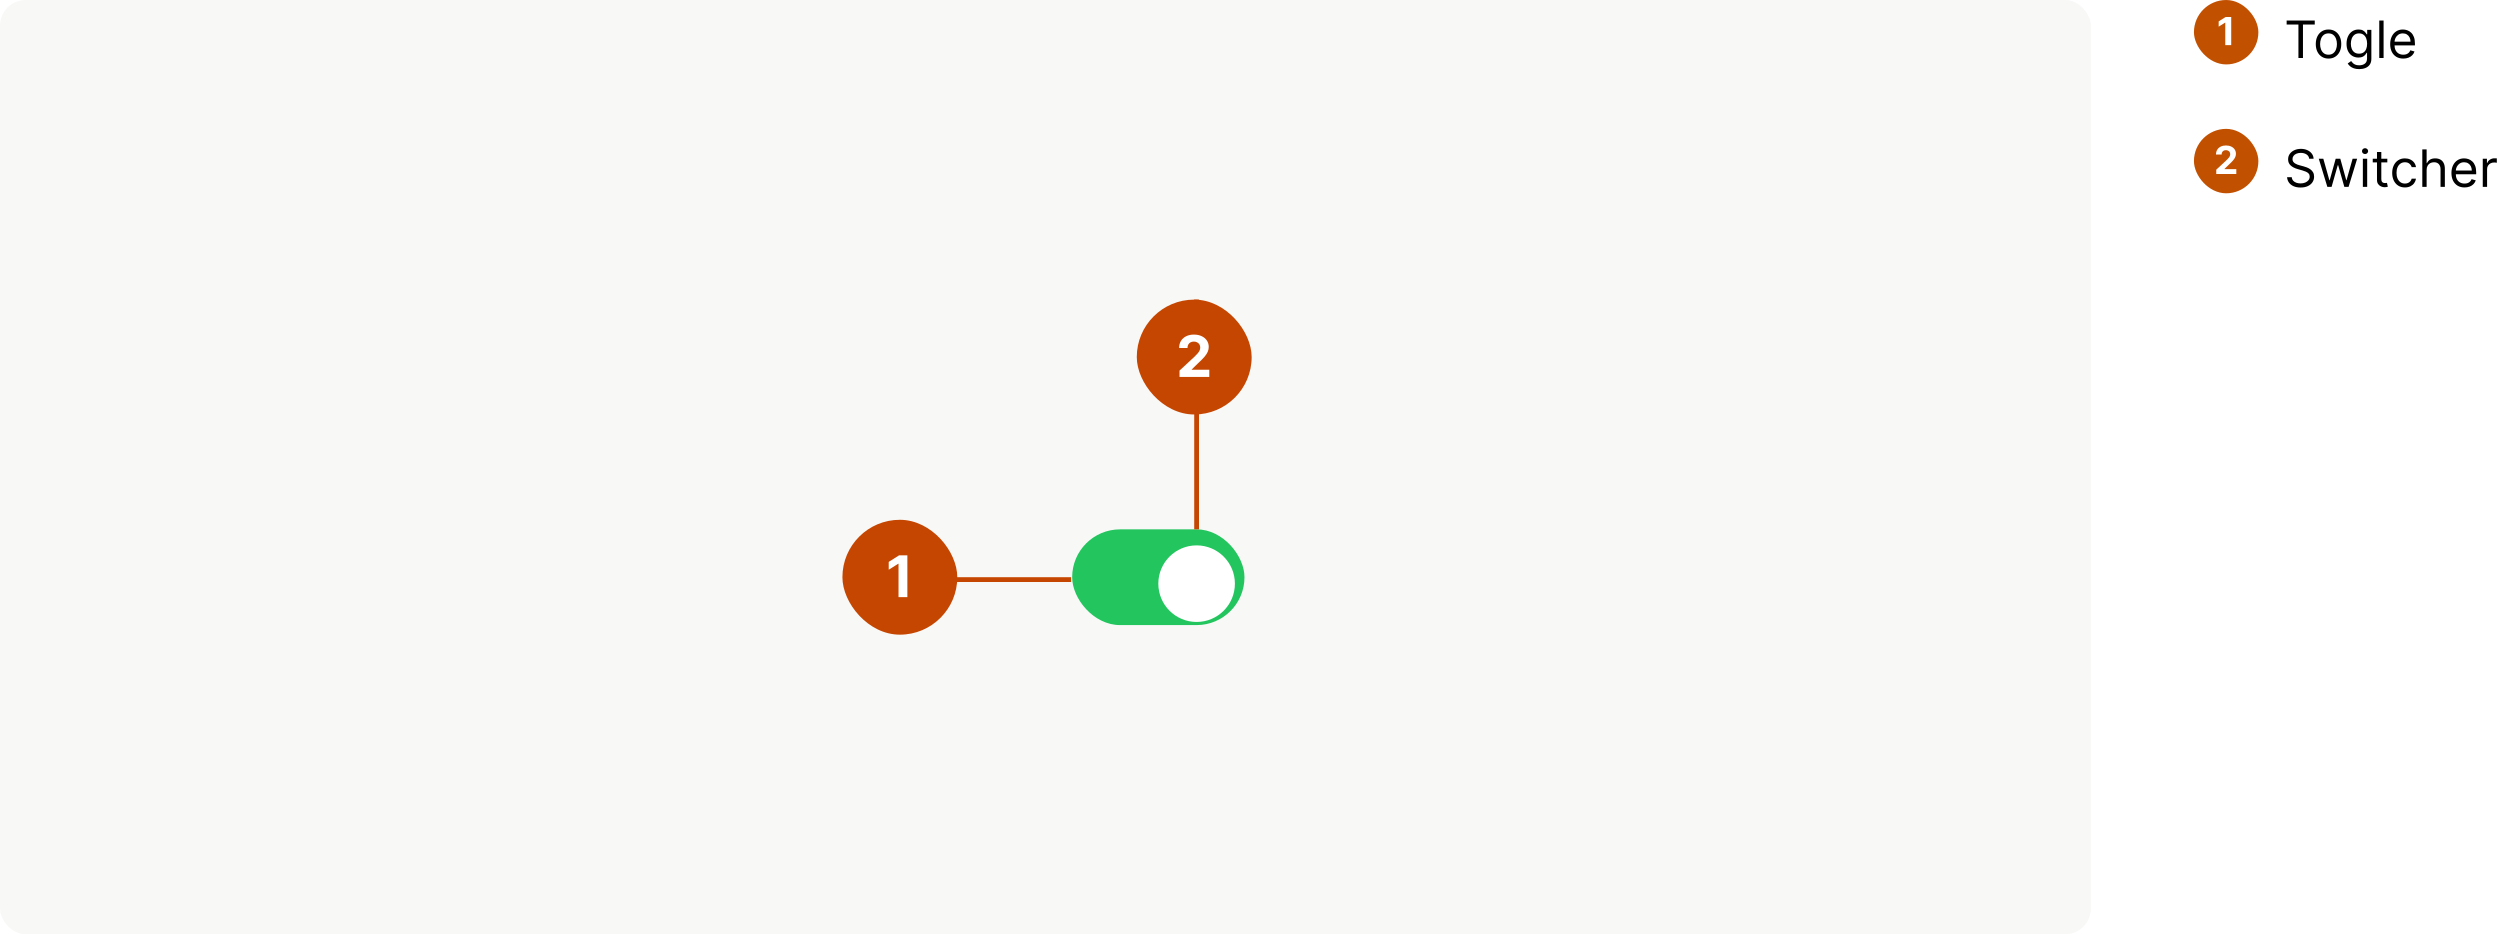 <svg width="776" height="290" viewBox="0 0 776 290" fill="none" xmlns="http://www.w3.org/2000/svg">
<rect width="649" height="290" rx="8" fill="#F8F8F7"/>
<g filter="url(#filter0_dd_1688_42812)">
<g clip-path="url(#clip0_1688_42812)">
<rect x="332.8" y="164.314" width="53.486" height="29.714" rx="14.857" fill="#22C55E"/>
<g filter="url(#filter1_dd_1688_42812)">
<circle cx="371.428" cy="179.171" r="11.886" fill="white"/>
</g>
</g>
</g>
<g clip-path="url(#clip1_1688_42812)">
<rect x="276.486" y="179.172" width="56.457" height="1.486" fill="#C54600"/>
<g clip-path="url(#clip2_1688_42812)">
<rect x="261.486" y="161.344" width="35.657" height="35.657" rx="17.829" fill="#C54600"/>
<path d="M281.645 172.378V185.344H278.903V174.98H278.827L275.858 176.841V174.41L279.068 172.378H281.645Z" fill="white"/>
</g>
</g>
<g clip-path="url(#clip3_1688_42812)">
<rect x="370.686" y="93" width="1.486" height="71.314" fill="#C54600"/>
<g clip-path="url(#clip4_1688_42812)">
<rect x="352.857" y="93" width="35.657" height="35.657" rx="17.829" fill="#C54600"/>
<path d="M366.122 117V115.025L370.737 110.751C371.129 110.371 371.459 110.029 371.725 109.725C371.995 109.422 372.199 109.124 372.339 108.833C372.478 108.537 372.548 108.219 372.548 107.877C372.548 107.497 372.461 107.17 372.288 106.895C372.115 106.617 371.879 106.404 371.579 106.256C371.279 106.104 370.94 106.028 370.56 106.028C370.163 106.028 369.817 106.108 369.521 106.269C369.226 106.429 368.998 106.659 368.838 106.959C368.677 107.258 368.597 107.615 368.597 108.029H365.995C365.995 107.18 366.187 106.444 366.571 105.819C366.955 105.194 367.493 104.711 368.185 104.369C368.878 104.027 369.675 103.856 370.579 103.856C371.507 103.856 372.316 104.021 373.004 104.35C373.696 104.675 374.234 105.127 374.618 105.705C375.002 106.283 375.194 106.946 375.194 107.693C375.194 108.183 375.097 108.666 374.903 109.143C374.713 109.62 374.373 110.15 373.884 110.732C373.394 111.31 372.704 112.005 371.813 112.815L369.92 114.67V114.759H375.365V117H366.122Z" fill="white"/>
</g>
</g>
<g clip-path="url(#clip5_1688_42812)">
<g clip-path="url(#clip6_1688_42812)">
<g clip-path="url(#clip7_1688_42812)">
<rect x="681" width="20" height="20" rx="10" fill="#C25001"/>
<path d="M692.569 5.273V14H690.724V7.024H690.672L688.674 8.277V6.641L690.834 5.273H692.569Z" fill="white"/>
</g>
<g clip-path="url(#clip8_1688_42812)">
<path d="M709.773 7.614V6.364H718.5V7.614H714.841V18H713.432V7.614H709.773ZM722.773 18.182C721.985 18.182 721.294 17.994 720.699 17.619C720.108 17.244 719.646 16.72 719.312 16.046C718.983 15.371 718.818 14.583 718.818 13.682C718.818 12.773 718.983 11.979 719.312 11.301C719.646 10.623 720.108 10.097 720.699 9.722C721.294 9.347 721.985 9.159 722.773 9.159C723.561 9.159 724.25 9.347 724.841 9.722C725.436 10.097 725.898 10.623 726.227 11.301C726.561 11.979 726.727 12.773 726.727 13.682C726.727 14.583 726.561 15.371 726.227 16.046C725.898 16.72 725.436 17.244 724.841 17.619C724.25 17.994 723.561 18.182 722.773 18.182ZM722.773 16.977C723.371 16.977 723.864 16.824 724.25 16.517C724.636 16.21 724.922 15.807 725.108 15.307C725.294 14.807 725.386 14.265 725.386 13.682C725.386 13.098 725.294 12.555 725.108 12.051C724.922 11.547 724.636 11.14 724.25 10.829C723.864 10.519 723.371 10.364 722.773 10.364C722.174 10.364 721.682 10.519 721.295 10.829C720.909 11.14 720.623 11.547 720.438 12.051C720.252 12.555 720.159 13.098 720.159 13.682C720.159 14.265 720.252 14.807 720.438 15.307C720.623 15.807 720.909 16.21 721.295 16.517C721.682 16.824 722.174 16.977 722.773 16.977ZM732.297 21.454C731.649 21.454 731.092 21.371 730.626 21.204C730.161 21.042 729.772 20.826 729.462 20.557C729.155 20.292 728.911 20.008 728.729 19.704L729.797 18.954C729.918 19.114 730.071 19.296 730.257 19.5C730.443 19.708 730.696 19.888 731.018 20.04C731.344 20.195 731.77 20.273 732.297 20.273C733.001 20.273 733.583 20.102 734.041 19.761C734.5 19.421 734.729 18.886 734.729 18.159V16.386H734.615C734.517 16.546 734.376 16.742 734.195 16.977C734.017 17.208 733.759 17.415 733.422 17.597C733.089 17.775 732.638 17.864 732.07 17.864C731.365 17.864 730.732 17.697 730.172 17.364C729.615 17.03 729.174 16.546 728.848 15.909C728.526 15.273 728.365 14.5 728.365 13.591C728.365 12.697 728.522 11.919 728.837 11.256C729.151 10.589 729.589 10.074 730.149 9.71C730.71 9.343 731.357 9.159 732.092 9.159C732.661 9.159 733.111 9.254 733.445 9.443C733.782 9.629 734.039 9.841 734.217 10.079C734.399 10.314 734.539 10.508 734.638 10.659H734.774V9.273H736.07V18.25C736.07 19 735.899 19.61 735.558 20.079C735.221 20.553 734.767 20.9 734.195 21.119C733.626 21.343 732.994 21.454 732.297 21.454ZM732.251 16.659C732.789 16.659 733.244 16.536 733.615 16.29C733.986 16.044 734.268 15.689 734.462 15.227C734.655 14.765 734.751 14.212 734.751 13.568C734.751 12.939 734.657 12.384 734.467 11.903C734.278 11.422 733.998 11.046 733.626 10.773C733.255 10.5 732.797 10.364 732.251 10.364C731.683 10.364 731.21 10.508 730.831 10.796C730.456 11.083 730.174 11.47 729.984 11.954C729.799 12.439 729.706 12.977 729.706 13.568C729.706 14.174 729.801 14.71 729.99 15.176C730.183 15.638 730.467 16.002 730.842 16.267C731.221 16.528 731.691 16.659 732.251 16.659ZM739.865 6.364V18H738.524V6.364H739.865ZM745.98 18.182C745.139 18.182 744.414 17.996 743.804 17.625C743.198 17.25 742.73 16.727 742.401 16.057C742.075 15.383 741.912 14.598 741.912 13.704C741.912 12.811 742.075 12.023 742.401 11.341C742.73 10.655 743.188 10.121 743.776 9.739C744.366 9.352 745.056 9.159 745.844 9.159C746.298 9.159 746.747 9.235 747.19 9.386C747.634 9.538 748.037 9.784 748.401 10.125C748.764 10.462 749.054 10.909 749.27 11.466C749.486 12.023 749.594 12.708 749.594 13.523V14.091H742.866V12.932H748.23C748.23 12.439 748.132 12 747.935 11.614C747.741 11.227 747.465 10.922 747.105 10.699C746.749 10.475 746.329 10.364 745.844 10.364C745.31 10.364 744.848 10.496 744.457 10.761C744.071 11.023 743.774 11.364 743.565 11.784C743.357 12.204 743.253 12.655 743.253 13.136V13.909C743.253 14.568 743.366 15.127 743.594 15.585C743.825 16.04 744.145 16.386 744.554 16.625C744.963 16.86 745.438 16.977 745.98 16.977C746.332 16.977 746.651 16.928 746.935 16.829C747.223 16.727 747.471 16.576 747.679 16.375C747.887 16.171 748.048 15.917 748.162 15.614L749.457 15.977C749.321 16.417 749.092 16.803 748.77 17.136C748.448 17.466 748.05 17.724 747.577 17.909C747.103 18.091 746.571 18.182 745.98 18.182Z" fill="black"/>
</g>
</g>
<g clip-path="url(#clip9_1688_42812)">
<g clip-path="url(#clip10_1688_42812)">
<rect x="681" y="40" width="20" height="20" rx="10" fill="#C25001"/>
<path d="M687.928 54V52.67L691.035 49.794C691.299 49.538 691.52 49.308 691.699 49.104C691.881 48.899 692.019 48.699 692.113 48.503C692.206 48.304 692.253 48.09 692.253 47.859C692.253 47.604 692.195 47.383 692.079 47.199C691.962 47.011 691.803 46.868 691.601 46.769C691.4 46.666 691.171 46.615 690.915 46.615C690.648 46.615 690.415 46.669 690.216 46.777C690.018 46.885 689.864 47.04 689.756 47.242C689.648 47.443 689.594 47.683 689.594 47.962H687.843C687.843 47.391 687.972 46.895 688.231 46.474C688.489 46.054 688.851 45.729 689.317 45.499C689.783 45.269 690.32 45.153 690.928 45.153C691.553 45.153 692.097 45.264 692.56 45.486C693.026 45.705 693.388 46.008 693.647 46.398C693.905 46.787 694.035 47.233 694.035 47.736C694.035 48.065 693.969 48.391 693.839 48.712C693.711 49.033 693.482 49.389 693.153 49.781C692.823 50.17 692.358 50.638 691.759 51.183L690.485 52.432V52.492H694.15V54H687.928Z" fill="white"/>
</g>
<g clip-path="url(#clip11_1688_42812)">
<path d="M716.773 49.273C716.705 48.697 716.428 48.25 715.943 47.932C715.458 47.614 714.864 47.455 714.159 47.455C713.644 47.455 713.193 47.538 712.807 47.705C712.424 47.871 712.125 48.1 711.909 48.392C711.697 48.684 711.591 49.015 711.591 49.386C711.591 49.697 711.665 49.964 711.812 50.188C711.964 50.407 712.157 50.591 712.392 50.739C712.627 50.883 712.873 51.002 713.131 51.097C713.388 51.188 713.625 51.261 713.841 51.318L715.023 51.636C715.326 51.716 715.663 51.826 716.034 51.966C716.409 52.106 716.767 52.297 717.108 52.54C717.453 52.778 717.737 53.085 717.96 53.46C718.184 53.835 718.295 54.295 718.295 54.841C718.295 55.47 718.131 56.038 717.801 56.545C717.475 57.053 716.998 57.456 716.369 57.756C715.744 58.055 714.985 58.205 714.091 58.205C713.258 58.205 712.536 58.07 711.926 57.801C711.32 57.532 710.843 57.157 710.494 56.676C710.15 56.195 709.955 55.636 709.909 55H711.364C711.402 55.439 711.549 55.803 711.807 56.091C712.068 56.375 712.398 56.587 712.795 56.727C713.197 56.864 713.629 56.932 714.091 56.932C714.629 56.932 715.112 56.845 715.54 56.67C715.968 56.492 716.307 56.246 716.557 55.932C716.807 55.614 716.932 55.242 716.932 54.818C716.932 54.432 716.824 54.117 716.608 53.875C716.392 53.633 716.108 53.436 715.756 53.284C715.403 53.133 715.023 53 714.614 52.886L713.182 52.477C712.273 52.216 711.553 51.843 711.023 51.358C710.492 50.873 710.227 50.239 710.227 49.455C710.227 48.803 710.403 48.235 710.756 47.75C711.112 47.261 711.589 46.883 712.188 46.614C712.79 46.341 713.462 46.205 714.205 46.205C714.955 46.205 715.621 46.339 716.205 46.608C716.788 46.873 717.25 47.237 717.591 47.699C717.936 48.161 718.117 48.686 718.136 49.273H716.773ZM722.408 58L719.749 49.273H721.158L723.044 55.955H723.135L724.999 49.273H726.43L728.271 55.932H728.362L730.249 49.273H731.658L728.999 58H727.68L725.771 51.295H725.635L723.726 58H722.408ZM733.43 58V49.273H734.771V58H733.43ZM734.112 47.818C733.851 47.818 733.625 47.729 733.436 47.551C733.25 47.373 733.158 47.159 733.158 46.909C733.158 46.659 733.25 46.445 733.436 46.267C733.625 46.089 733.851 46 734.112 46C734.374 46 734.597 46.089 734.783 46.267C734.972 46.445 735.067 46.659 735.067 46.909C735.067 47.159 734.972 47.373 734.783 47.551C734.597 47.729 734.374 47.818 734.112 47.818ZM741.023 49.273V50.409H736.5V49.273H741.023ZM737.818 47.182H739.159V55.5C739.159 55.879 739.214 56.163 739.324 56.352C739.438 56.538 739.581 56.663 739.756 56.727C739.934 56.788 740.121 56.818 740.318 56.818C740.466 56.818 740.587 56.811 740.682 56.795C740.777 56.776 740.852 56.761 740.909 56.75L741.182 57.955C741.091 57.989 740.964 58.023 740.801 58.057C740.638 58.095 740.432 58.114 740.182 58.114C739.803 58.114 739.432 58.032 739.068 57.869C738.708 57.706 738.409 57.458 738.17 57.125C737.936 56.792 737.818 56.371 737.818 55.864V47.182ZM746.491 58.182C745.673 58.182 744.969 57.989 744.378 57.602C743.787 57.216 743.332 56.684 743.014 56.006C742.696 55.328 742.537 54.553 742.537 53.682C742.537 52.795 742.7 52.013 743.026 51.335C743.355 50.653 743.813 50.121 744.401 49.739C744.991 49.352 745.681 49.159 746.469 49.159C747.082 49.159 747.635 49.273 748.128 49.5C748.62 49.727 749.024 50.045 749.338 50.455C749.652 50.864 749.848 51.341 749.923 51.886H748.582C748.48 51.489 748.253 51.136 747.901 50.83C747.552 50.519 747.082 50.364 746.491 50.364C745.969 50.364 745.51 50.5 745.116 50.773C744.726 51.042 744.421 51.422 744.202 51.915C743.986 52.403 743.878 52.977 743.878 53.636C743.878 54.311 743.984 54.898 744.196 55.398C744.412 55.898 744.715 56.286 745.105 56.562C745.499 56.839 745.961 56.977 746.491 56.977C746.84 56.977 747.156 56.917 747.44 56.795C747.724 56.674 747.965 56.5 748.162 56.273C748.359 56.045 748.499 55.773 748.582 55.455H749.923C749.848 55.97 749.66 56.434 749.361 56.847C749.065 57.256 748.673 57.581 748.185 57.824C747.7 58.062 747.135 58.182 746.491 58.182ZM753.224 52.75V58H751.884V46.364H753.224V50.636H753.338C753.543 50.186 753.849 49.828 754.259 49.562C754.671 49.294 755.221 49.159 755.906 49.159C756.501 49.159 757.022 49.278 757.469 49.517C757.916 49.752 758.262 50.114 758.509 50.602C758.759 51.087 758.884 51.705 758.884 52.455V58H757.543V52.545C757.543 51.852 757.363 51.316 757.003 50.938C756.647 50.555 756.152 50.364 755.52 50.364C755.08 50.364 754.687 50.456 754.338 50.642C753.993 50.828 753.721 51.099 753.52 51.455C753.323 51.811 753.224 52.242 753.224 52.75ZM764.996 58.182C764.155 58.182 763.429 57.996 762.82 57.625C762.214 57.25 761.746 56.727 761.416 56.057C761.09 55.383 760.928 54.599 760.928 53.705C760.928 52.811 761.09 52.023 761.416 51.341C761.746 50.655 762.204 50.121 762.791 49.739C763.382 49.352 764.071 49.159 764.859 49.159C765.314 49.159 765.763 49.235 766.206 49.386C766.649 49.538 767.053 49.784 767.416 50.125C767.78 50.462 768.07 50.909 768.286 51.466C768.501 52.023 768.609 52.708 768.609 53.523V54.091H761.882V52.932H767.246C767.246 52.439 767.147 52 766.95 51.614C766.757 51.227 766.481 50.922 766.121 50.699C765.765 50.475 765.344 50.364 764.859 50.364C764.325 50.364 763.863 50.496 763.473 50.761C763.087 51.023 762.789 51.364 762.581 51.784C762.373 52.205 762.268 52.655 762.268 53.136V53.909C762.268 54.568 762.382 55.127 762.609 55.585C762.84 56.04 763.161 56.386 763.57 56.625C763.979 56.86 764.454 56.977 764.996 56.977C765.348 56.977 765.666 56.928 765.95 56.83C766.238 56.727 766.486 56.576 766.695 56.375C766.903 56.17 767.064 55.917 767.178 55.614L768.473 55.977C768.337 56.417 768.107 56.803 767.786 57.136C767.464 57.466 767.066 57.724 766.592 57.909C766.119 58.091 765.587 58.182 764.996 58.182ZM770.649 58V49.273H771.945V50.591H772.036C772.195 50.159 772.482 49.809 772.899 49.54C773.316 49.271 773.786 49.136 774.308 49.136C774.407 49.136 774.53 49.138 774.678 49.142C774.825 49.146 774.937 49.151 775.013 49.159V50.523C774.967 50.511 774.863 50.494 774.7 50.472C774.541 50.445 774.373 50.432 774.195 50.432C773.77 50.432 773.392 50.521 773.058 50.699C772.729 50.873 772.467 51.115 772.274 51.426C772.085 51.733 771.99 52.083 771.99 52.477V58H770.649Z" fill="black"/>
</g>
</g>
</g>
<defs>
<filter id="filter0_dd_1688_42812" x="322.8" y="154.314" width="73.486" height="49.715" filterUnits="userSpaceOnUse" color-interpolation-filters="sRGB">
<feFlood flood-opacity="0" result="BackgroundImageFix"/>
<feColorMatrix in="SourceAlpha" type="matrix" values="0 0 0 0 0 0 0 0 0 0 0 0 0 0 0 0 0 0 127 0" result="hardAlpha"/>
<feMorphology radius="6" operator="dilate" in="SourceAlpha" result="effect1_dropShadow_1688_42812"/>
<feOffset/>
<feGaussianBlur stdDeviation="2"/>
<feColorMatrix type="matrix" values="0 0 0 0 0.122 0 0 0 0 0.122 0 0 0 0 0.122 0 0 0 0.04 0"/>
<feBlend mode="normal" in2="BackgroundImageFix" result="effect1_dropShadow_1688_42812"/>
<feColorMatrix in="SourceAlpha" type="matrix" values="0 0 0 0 0 0 0 0 0 0 0 0 0 0 0 0 0 0 127 0" result="hardAlpha"/>
<feOffset/>
<feGaussianBlur stdDeviation="3"/>
<feColorMatrix type="matrix" values="0 0 0 0 0.122 0 0 0 0 0.122 0 0 0 0 0.122 0 0 0 0.1 0"/>
<feBlend mode="normal" in2="effect1_dropShadow_1688_42812" result="effect2_dropShadow_1688_42812"/>
<feBlend mode="normal" in="SourceGraphic" in2="effect2_dropShadow_1688_42812" result="shape"/>
</filter>
<filter id="filter1_dd_1688_42812" x="356.543" y="165.285" width="29.771" height="29.771" filterUnits="userSpaceOnUse" color-interpolation-filters="sRGB">
<feFlood flood-opacity="0" result="BackgroundImageFix"/>
<feColorMatrix in="SourceAlpha" type="matrix" values="0 0 0 0 0 0 0 0 0 0 0 0 0 0 0 0 0 0 127 0" result="hardAlpha"/>
<feOffset dy="1"/>
<feGaussianBlur stdDeviation="1"/>
<feColorMatrix type="matrix" values="0 0 0 0 0.039 0 0 0 0 0.05 0 0 0 0 0.071 0 0 0 0.06 0"/>
<feBlend mode="normal" in2="BackgroundImageFix" result="effect1_dropShadow_1688_42812"/>
<feColorMatrix in="SourceAlpha" type="matrix" values="0 0 0 0 0 0 0 0 0 0 0 0 0 0 0 0 0 0 127 0" result="hardAlpha"/>
<feOffset dy="1"/>
<feGaussianBlur stdDeviation="1.5"/>
<feColorMatrix type="matrix" values="0 0 0 0 0.039 0 0 0 0 0.05 0 0 0 0 0.071 0 0 0 0.1 0"/>
<feBlend mode="normal" in2="effect1_dropShadow_1688_42812" result="effect2_dropShadow_1688_42812"/>
<feBlend mode="normal" in="SourceGraphic" in2="effect2_dropShadow_1688_42812" result="shape"/>
</filter>
<clipPath id="clip0_1688_42812">
<rect x="332.8" y="164.314" width="53.486" height="29.714" rx="14.857" fill="white"/>
</clipPath>
<clipPath id="clip1_1688_42812">
<rect width="71" height="36" fill="white" transform="translate(261.486 161)"/>
</clipPath>
<clipPath id="clip2_1688_42812">
<rect x="261.486" y="161.344" width="35.657" height="35.657" rx="17.829" fill="white"/>
</clipPath>
<clipPath id="clip3_1688_42812">
<rect width="35.657" height="71.314" fill="white" transform="translate(352.857 93)"/>
</clipPath>
<clipPath id="clip4_1688_42812">
<rect x="352.857" y="93" width="35.657" height="35.657" rx="17.829" fill="white"/>
</clipPath>
<clipPath id="clip5_1688_42812">
<rect width="95" height="64" fill="white" transform="translate(681)"/>
</clipPath>
<clipPath id="clip6_1688_42812">
<rect width="70" height="24" fill="white" transform="translate(681)"/>
</clipPath>
<clipPath id="clip7_1688_42812">
<rect x="681" width="20" height="20" rx="10" fill="white"/>
</clipPath>
<clipPath id="clip8_1688_42812">
<rect width="42" height="24" fill="white" transform="translate(709)"/>
</clipPath>
<clipPath id="clip9_1688_42812">
<rect width="95" height="24" fill="white" transform="translate(681 40)"/>
</clipPath>
<clipPath id="clip10_1688_42812">
<rect x="681" y="40" width="20" height="20" rx="10" fill="white"/>
</clipPath>
<clipPath id="clip11_1688_42812">
<rect width="67" height="24" fill="white" transform="translate(709 40)"/>
</clipPath>
</defs>
</svg>
